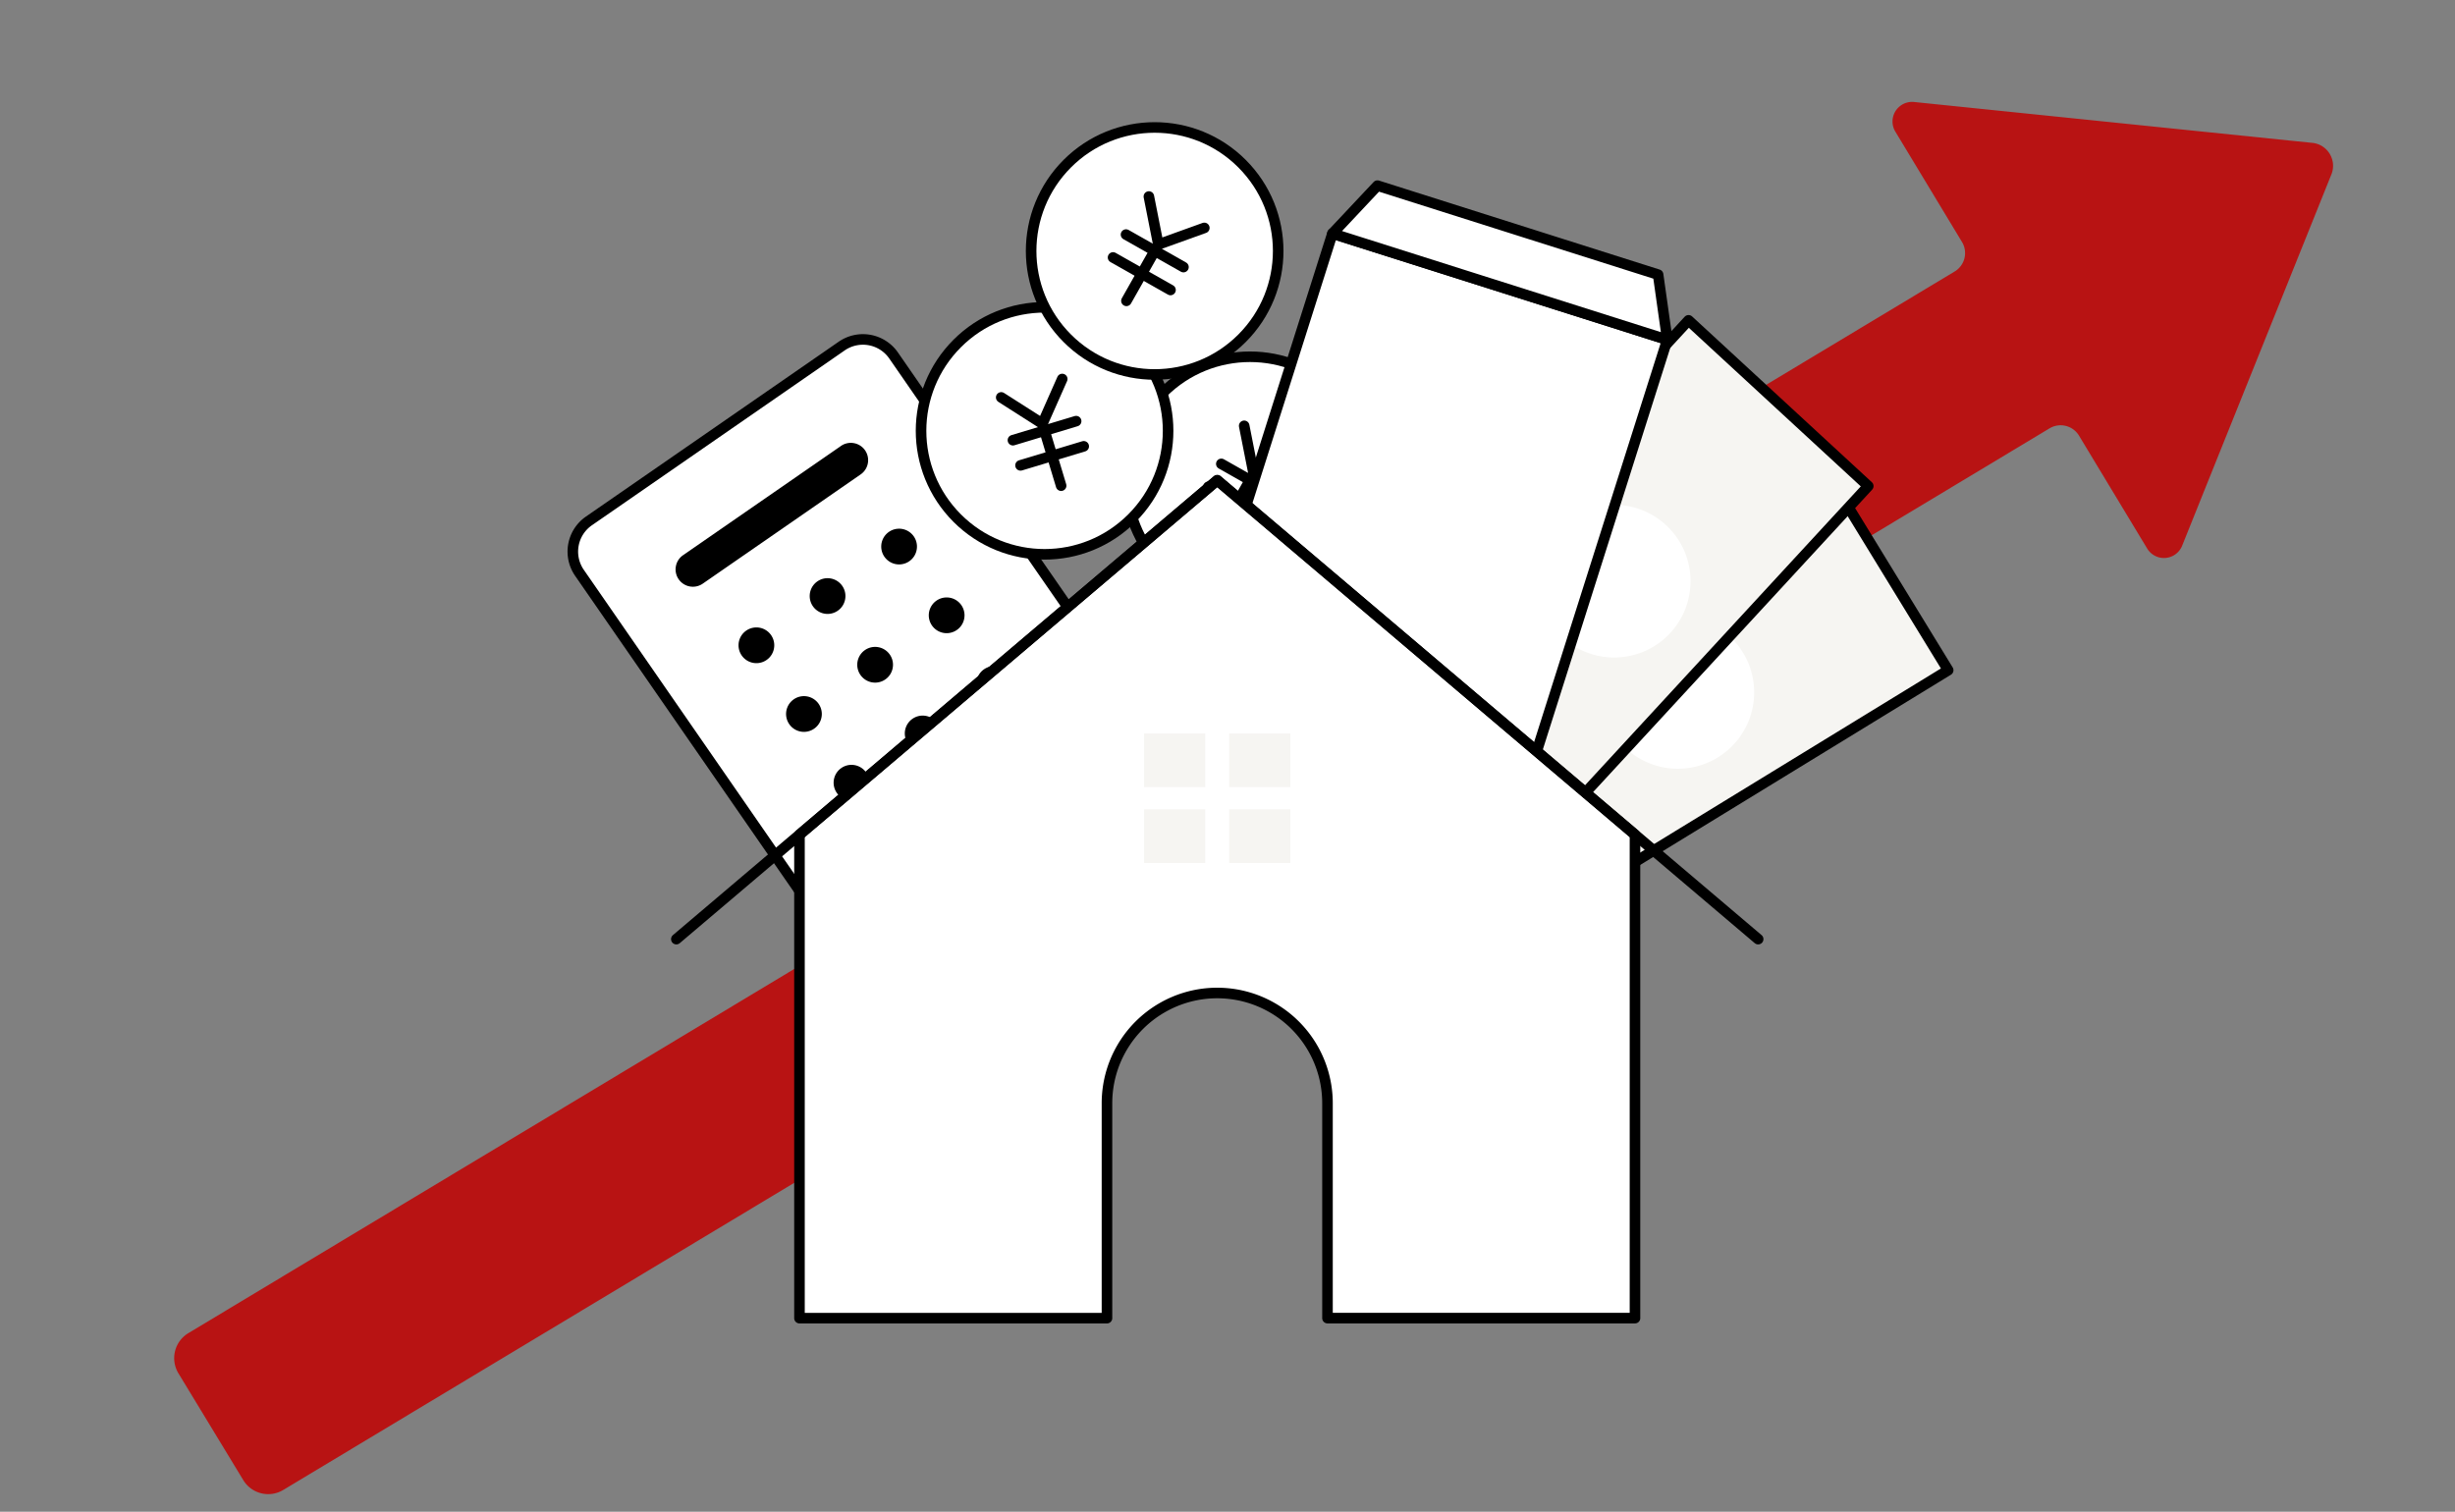<svg xmlns="http://www.w3.org/2000/svg" width="302" height="186" viewBox="0 0 302 186">
  <rect x="0" y="0" width="302" height="186" fill="#808080" stroke="none"/>
  <g id="グループ_16997" data-name="グループ 16997" transform="translate(-430 -10652)">
    <g id="グループ_16992" data-name="グループ 16992" transform="translate(451.383 10664.49)">
      <path id="パス_158278" data-name="パス 158278" d="M266.017,9.578,250.893,47.206l-3.235,8.058a2.413,2.413,0,0,1-4.3.345l-8.387-13.893a2.644,2.644,0,0,0-3.617-.9L14.059,171.442a3.59,3.59,0,0,1-4.911-1.219l-1.33-2.193L1.172,157.082A3.59,3.59,0,0,1,2.4,152.139L219.677,21.52a2.644,2.644,0,0,0,.9-3.631l-8.2-13.579A2.412,2.412,0,0,1,214.7.667l46.99,4.827,1.983.2a2.83,2.83,0,0,1,1.993,1.134,2.69,2.69,0,0,1,.385.721,2.8,2.8,0,0,1-.032,2.026" transform="translate(-0.607 -0.607)" fill="#b81313" stroke="rgba(0,0,0,0)" stroke-width="1"/>
      <path id="パス_158280" data-name="パス 158280" d="M820.561,499l-31.1,21.517a4.59,4.59,0,0,1-6.386-1.163l-28.519-41.215a4.59,4.59,0,0,1,1.163-6.386l31.1-21.517A4.59,4.59,0,0,1,793.2,451.4l28.519,41.215A4.59,4.59,0,0,1,820.561,499" transform="translate(-704.657 -420.15)" fill="#fff" stroke="rgba(0,0,0,0)" stroke-width="1"/>
      <path id="パス_158281" data-name="パス 158281" d="M820.561,499l-31.1,21.517a4.59,4.59,0,0,1-6.386-1.163l-28.519-41.215a4.59,4.59,0,0,1,1.163-6.386l31.1-21.517A4.59,4.59,0,0,1,793.2,451.4l28.519,41.215A4.59,4.59,0,0,1,820.561,499Z" transform="translate(-704.657 -420.15)" fill="none" stroke="#000" stroke-linecap="round" stroke-linejoin="round" stroke-width="1.3"/>
      <path id="パス_158282" data-name="パス 158282" d="M977.539,655.359,958.112,668.8a1.479,1.479,0,0,0,1.683,2.432l19.427-13.443a1.479,1.479,0,1,0-1.683-2.432" transform="translate(-895.121 -612.431)" stroke="rgba(0,0,0,0)" stroke-width="1"/>
      <path id="パス_158283" data-name="パス 158283" d="M977.539,655.359,958.112,668.8a1.479,1.479,0,0,0,1.683,2.432l19.427-13.443a1.479,1.479,0,1,0-1.683-2.432Z" transform="translate(-895.121 -612.431)" fill="none" stroke="#000" stroke-linecap="round" stroke-linejoin="round" stroke-width="1.3"/>
      <path id="パス_158284" data-name="パス 158284" d="M1079.506,1004.208a1.548,1.548,0,1,1-2.154-.392,1.548,1.548,0,0,1,2.154.392" transform="translate(-1006.568 -938.184)" stroke="rgba(0,0,0,0)" stroke-width="1"/>
      <path id="パス_158285" data-name="パス 158285" d="M1079.506,1004.208a1.548,1.548,0,1,1-2.154-.392A1.548,1.548,0,0,1,1079.506,1004.208Z" transform="translate(-1006.568 -938.184)" fill="none" stroke="#000" stroke-linecap="round" stroke-linejoin="round" stroke-width="1.3"/>
      <path id="パス_158286" data-name="パス 158286" d="M1213.962,911.171a1.548,1.548,0,1,1-2.154-.392,1.548,1.548,0,0,1,2.154.392" transform="translate(-1132.269 -851.205)" stroke="rgba(0,0,0,0)" stroke-width="1"/>
      <path id="パス_158287" data-name="パス 158287" d="M1213.962,911.171a1.548,1.548,0,1,1-2.154-.392A1.548,1.548,0,0,1,1213.962,911.171Z" transform="translate(-1132.269 -851.205)" fill="none" stroke="#000" stroke-linecap="round" stroke-linejoin="round" stroke-width="1.3"/>
      <path id="パス_158288" data-name="パス 158288" d="M1349.064,817.687a1.548,1.548,0,1,1-2.154-.392,1.548,1.548,0,0,1,2.154.392" transform="translate(-1258.572 -763.81)" stroke="rgba(0,0,0,0)" stroke-width="1"/>
      <path id="パス_158289" data-name="パス 158289" d="M1349.064,817.687a1.548,1.548,0,1,1-2.154-.392A1.548,1.548,0,0,1,1349.064,817.687Z" transform="translate(-1258.572 -763.81)" fill="none" stroke="#000" stroke-linecap="round" stroke-linejoin="round" stroke-width="1.3"/>
      <path id="パス_158290" data-name="パス 158290" d="M1169.329,1134.018a1.548,1.548,0,1,1-2.154-.392,1.548,1.548,0,0,1,2.154.392" transform="translate(-1090.542 -1059.54)" stroke="rgba(0,0,0,0)" stroke-width="1"/>
      <path id="パス_158291" data-name="パス 158291" d="M1169.329,1134.018a1.548,1.548,0,1,1-2.154-.392A1.548,1.548,0,0,1,1169.329,1134.018Z" transform="translate(-1090.542 -1059.54)" fill="none" stroke="#000" stroke-linecap="round" stroke-linejoin="round" stroke-width="1.3"/>
      <path id="パス_158292" data-name="パス 158292" d="M1303.785,1040.981a1.548,1.548,0,1,1-2.154-.392,1.548,1.548,0,0,1,2.154.392" transform="translate(-1216.242 -972.562)" stroke="rgba(0,0,0,0)" stroke-width="1"/>
      <path id="パス_158293" data-name="パス 158293" d="M1303.785,1040.981a1.548,1.548,0,1,1-2.154-.392A1.548,1.548,0,0,1,1303.785,1040.981Z" transform="translate(-1216.242 -972.562)" fill="none" stroke="#000" stroke-linecap="round" stroke-linejoin="round" stroke-width="1.3"/>
      <path id="パス_158294" data-name="パス 158294" d="M1438.887,947.5a1.548,1.548,0,1,1-2.154-.392,1.548,1.548,0,0,1,2.154.392" transform="translate(-1342.545 -885.165)" stroke="rgba(0,0,0,0)" stroke-width="1"/>
      <path id="パス_158295" data-name="パス 158295" d="M1438.887,947.5a1.548,1.548,0,1,1-2.154-.392A1.548,1.548,0,0,1,1438.887,947.5Z" transform="translate(-1342.545 -885.165)" fill="none" stroke="#000" stroke-linecap="round" stroke-linejoin="round" stroke-width="1.3"/>
      <path id="パス_158296" data-name="パス 158296" d="M1259.151,1263.828a1.548,1.548,0,1,1-2.154-.392,1.548,1.548,0,0,1,2.154.392" transform="translate(-1174.515 -1180.896)" stroke="rgba(0,0,0,0)" stroke-width="1"/>
      <path id="パス_158297" data-name="パス 158297" d="M1259.151,1263.828a1.548,1.548,0,1,1-2.154-.392A1.548,1.548,0,0,1,1259.151,1263.828Z" transform="translate(-1174.515 -1180.896)" fill="none" stroke="#000" stroke-linecap="round" stroke-linejoin="round" stroke-width="1.3"/>
      <path id="パス_158298" data-name="パス 158298" d="M1393.607,1170.79a1.548,1.548,0,1,1-2.154-.392,1.548,1.548,0,0,1,2.154.392" transform="translate(-1300.215 -1093.917)" stroke="rgba(0,0,0,0)" stroke-width="1"/>
      <path id="パス_158299" data-name="パス 158299" d="M1393.607,1170.79a1.548,1.548,0,1,1-2.154-.392A1.548,1.548,0,0,1,1393.607,1170.79Z" transform="translate(-1300.215 -1093.917)" fill="none" stroke="#000" stroke-linecap="round" stroke-linejoin="round" stroke-width="1.3"/>
      <path id="パス_158300" data-name="パス 158300" d="M1528.709,1077.306a1.548,1.548,0,1,1-2.154-.392,1.548,1.548,0,0,1,2.154.392" transform="translate(-1426.519 -1006.521)" stroke="rgba(0,0,0,0)" stroke-width="1"/>
      <path id="パス_158301" data-name="パス 158301" d="M1528.709,1077.306a1.548,1.548,0,1,1-2.154-.392A1.548,1.548,0,0,1,1528.709,1077.306Z" transform="translate(-1426.519 -1006.521)" fill="none" stroke="#000" stroke-linecap="round" stroke-linejoin="round" stroke-width="1.3"/>
      <path id="パス_158302" data-name="パス 158302" d="M1827.839,504.817a15.2,15.2,0,1,1-5.738-20.711,15.2,15.2,0,0,1,5.738,20.711" transform="translate(-1682.232 -450.73)" fill="#fff" stroke="rgba(0,0,0,0)" stroke-width="1"/>
      <circle id="楕円形_673" data-name="楕円形 673" cx="15.196" cy="15.196" r="15.196" transform="translate(110.892 46.601) rotate(-45)" fill="none" stroke="#000" stroke-linecap="round" stroke-linejoin="round" stroke-width="1.3"/>
      <path id="パス_158303" data-name="パス 158303" d="M2028.683,616.547l-5.657,2.037-1.164-5.9" transform="translate(-1890.192 -572.782)" fill="none" stroke="#000" stroke-linecap="round" stroke-linejoin="round" stroke-width="1.3"/>
      <line id="線_726" data-name="線 726" x2="7.067" y2="4" transform="translate(128.857 44.584)" fill="none" stroke="#000" stroke-linecap="round" stroke-linejoin="round" stroke-width="1.3"/>
      <line id="線_727" data-name="線 727" x2="7.067" y2="4" transform="translate(127.264 47.399)" fill="none" stroke="#000" stroke-linecap="round" stroke-linejoin="round" stroke-width="1.3"/>
      <line id="線_728" data-name="線 728" x1="3.778" y2="6.673" transform="translate(128.908 46.063)" fill="none" stroke="#000" stroke-linecap="round" stroke-linejoin="round" stroke-width="1.3"/>
      <rect id="長方形_29338" data-name="長方形 29338" width="59.584" height="30.078" transform="translate(151.751 75.432) rotate(-31.479)" fill="#f6f5f2" stroke="rgba(0,0,0,0)" stroke-width="1"/>
      <rect id="長方形_29339" data-name="長方形 29339" width="59.584" height="30.078" transform="translate(151.751 75.432) rotate(-31.479)" fill="none" stroke="#000" stroke-linecap="round" stroke-linejoin="round" stroke-width="1.3"/>
      <path id="パス_158304" data-name="パス 158304" d="M2711.009,989.445a9.394,9.394,0,1,1,3.106-12.917,9.394,9.394,0,0,1-3.106,12.917" transform="translate(-2521.091 -908.733)" fill="#fff" stroke="rgba(0,0,0,0)" stroke-width="1"/>
      <rect id="長方形_29340" data-name="長方形 29340" width="59.584" height="30.078" transform="translate(145.93 70.717) rotate(-47.309)" fill="#f6f5f2" stroke="rgba(0,0,0,0)" stroke-width="1"/>
      <rect id="長方形_29341" data-name="長方形 29341" width="59.584" height="30.078" transform="translate(145.93 70.717) rotate(-47.309)" fill="none" stroke="#000" stroke-linecap="round" stroke-linejoin="round" stroke-width="1.3"/>
      <path id="パス_158305" data-name="パス 158305" d="M2592.815,777.693a9.394,9.394,0,1,1-.535-13.274,9.394,9.394,0,0,1,.535,13.274" transform="translate(-2408.727 -712.308)" fill="#fff" stroke="rgba(0,0,0,0)" stroke-width="1"/>
      <rect id="長方形_29342" data-name="長方形 29342" width="62.561" height="43.214" transform="translate(123.612 75.876) rotate(-72.403)" fill="#fff" stroke="rgba(0,0,0,0)" stroke-width="1"/>
      <rect id="長方形_29343" data-name="長方形 29343" width="62.561" height="43.214" transform="translate(123.612 75.876) rotate(-72.403)" fill="none" stroke="#000" stroke-linecap="round" stroke-linejoin="round" stroke-width="1.3"/>
      <path id="パス_158306" data-name="パス 158306" d="M2228.639,169.807l-34.524-10.95-5.538,5.894,41.192,13.065Z" transform="translate(-2046.051 -148.508)" fill="#fff" stroke="rgba(0,0,0,0)" stroke-width="1"/>
      <path id="パス_158307" data-name="パス 158307" d="M2228.639,169.807l-34.524-10.95-5.538,5.894,41.192,13.065Z" transform="translate(-2046.051 -148.508)" fill="none" stroke="#000" stroke-linecap="round" stroke-linejoin="round" stroke-width="1.3"/>
      <path id="パス_158308" data-name="パス 158308" d="M2156.822,527.637l-26.967-8.553a1.043,1.043,0,0,1-.678-1.309l5.131-16.179a1.042,1.042,0,0,1,1.309-.678l26.967,8.553a1.042,1.042,0,0,1,.678,1.309l-5.131,16.179a1.043,1.043,0,0,1-1.309.678" transform="translate(-1990.473 -468.247)" fill="#ffb600" stroke="rgba(0,0,0,0)" stroke-width="1"/>
      <line id="線_729" data-name="線 729" x2="2.677" y2="6.002" transform="translate(153.495 38.687)" fill="none" stroke="#fff" stroke-linecap="round" stroke-linejoin="round" stroke-width="30"/>
      <line id="線_730" data-name="線 730" x1="5.647" y2="3.362" transform="translate(156.172 41.326)" fill="none" stroke="#fff" stroke-linecap="round" stroke-linejoin="round" stroke-width="30"/>
      <line id="線_731" data-name="線 731" x2="7.593" y2="2.408" transform="translate(152.28 43.785)" fill="none" stroke="#fff" stroke-linecap="round" stroke-linejoin="round" stroke-width="30"/>
      <line id="線_732" data-name="線 732" x2="7.593" y2="2.408" transform="translate(151.197 47.2)" fill="none" stroke="#fff" stroke-linecap="round" stroke-linejoin="round" stroke-width="30"/>
      <line id="線_733" data-name="線 733" y1="7.903" x2="2.506" transform="translate(153.665 44.688)" fill="none" stroke="#fff" stroke-linecap="round" stroke-linejoin="round" stroke-width="30"/>
      <path id="パス_158309" data-name="パス 158309" d="M1233.237,715.519l51.389,43.6v59.487H1246.8V792.167a13.563,13.563,0,1,0-27.127,0v26.442h-37.826V759.122Z" transform="translate(-1104.883 -668.919)" fill="#fff" stroke="rgba(0,0,0,0)" stroke-width="1"/>
      <path id="パス_158310" data-name="パス 158310" d="M1233.237,715.519l51.389,43.6v59.487H1246.8V792.167a13.563,13.563,0,1,0-27.127,0v26.442h-37.826V759.122Z" transform="translate(-1104.883 -668.919)" fill="none" stroke="#000" stroke-linecap="round" stroke-linejoin="round" stroke-width="1.3"/>
      <path id="パス_158311" data-name="パス 158311" d="M1082.293,771.977l-66.54-56.458-66.54,56.458" transform="translate(-887.397 -668.919)" fill="none" stroke="#000" stroke-linecap="round" stroke-linejoin="round" stroke-width="1.3"/>
      <rect id="長方形_29344" data-name="長方形 29344" width="7.524" height="6.602" transform="translate(119.356 77.753)" fill="#f6f5f2" stroke="rgba(0,0,0,0)" stroke-width="1"/>
      <rect id="長方形_29345" data-name="長方形 29345" width="7.524" height="6.602" transform="translate(129.828 77.753)" fill="#f6f5f2" stroke="rgba(0,0,0,0)" stroke-width="1"/>
      <rect id="長方形_29346" data-name="長方形 29346" width="7.524" height="6.602" transform="translate(119.356 87.087)" fill="#f6f5f2" stroke="rgba(0,0,0,0)" stroke-width="1"/>
      <rect id="長方形_29347" data-name="長方形 29347" width="7.524" height="6.602" transform="translate(129.828 87.087)" fill="#f6f5f2" stroke="rgba(0,0,0,0)" stroke-width="1"/>
      <path id="パス_158312" data-name="パス 158312" d="M1441.151,399.5a15.2,15.2,0,1,1-18.936-10.163,15.2,15.2,0,0,1,18.936,10.163" transform="translate(-1319.486 -363.366)" fill="#fff" stroke="rgba(0,0,0,0)" stroke-width="1"/>
      <circle id="楕円形_674" data-name="楕円形 674" cx="15.196" cy="15.196" r="15.196" transform="translate(85.624 40.516) rotate(-45)" fill="none" stroke="#000" stroke-linecap="round" stroke-linejoin="round" stroke-width="1.3"/>
      <path id="パス_158313" data-name="パス 158313" d="M1570.418,524.2l-2.436,5.5-5.069-3.234" transform="translate(-1461.132 -490.059)" fill="none" stroke="#000" stroke-linecap="round" stroke-linejoin="round" stroke-width="1.3"/>
      <line id="線_734" data-name="線 734" y1="2.344" x2="7.775" transform="translate(103.222 39.326)" fill="none" stroke="#000" stroke-linecap="round" stroke-linejoin="round" stroke-width="1.3"/>
      <line id="線_735" data-name="線 735" y1="2.344" x2="7.775" transform="translate(104.156 42.424)" fill="none" stroke="#000" stroke-linecap="round" stroke-linejoin="round" stroke-width="1.3"/>
      <line id="線_736" data-name="線 736" x2="2.214" y2="7.342" transform="translate(106.937 39.925)" fill="none" stroke="#000" stroke-linecap="round" stroke-linejoin="round" stroke-width="1.3"/>
      <path id="パス_158314" data-name="パス 158314" d="M1647.795,71.6a15.2,15.2,0,1,1-5.738-20.711,15.2,15.2,0,0,1,5.738,20.711" transform="translate(-1513.914 -45.726)" fill="#fff" stroke="rgba(0,0,0,0)" stroke-width="1"/>
      <circle id="楕円形_675" data-name="楕円形 675" cx="15.196" cy="15.196" r="15.196" transform="translate(99.166 18.388) rotate(-45)" fill="none" stroke="#000" stroke-linecap="round" stroke-linejoin="round" stroke-width="1.3"/>
      <path id="パス_158315" data-name="パス 158315" d="M1848.639,183.331l-5.657,2.037-1.164-5.9" transform="translate(-1721.873 -167.778)" fill="none" stroke="#000" stroke-linecap="round" stroke-linejoin="round" stroke-width="1.3"/>
      <line id="線_737" data-name="線 737" x2="7.067" y2="4" transform="translate(117.133 16.371)" fill="none" stroke="#000" stroke-linecap="round" stroke-linejoin="round" stroke-width="1.3"/>
      <line id="線_738" data-name="線 738" x2="7.067" y2="4" transform="translate(115.539 19.188)" fill="none" stroke="#000" stroke-linecap="round" stroke-linejoin="round" stroke-width="1.3"/>
      <line id="線_739" data-name="線 739" x1="3.778" y2="6.673" transform="translate(117.184 17.852)" fill="none" stroke="#000" stroke-linecap="round" stroke-linejoin="round" stroke-width="1.3"/>
      <rect id="長方形_29348" data-name="長方形 29348" width="265.658" height="171.382" transform="translate(0 0.004)" fill="none" stroke="rgba(0,0,0,0)" stroke-width="1"/>
    </g>
    <rect id="長方形_29359" data-name="長方形 29359" width="302" height="186" transform="translate(430 10652)" fill="none"/>
  </g>
</svg>
